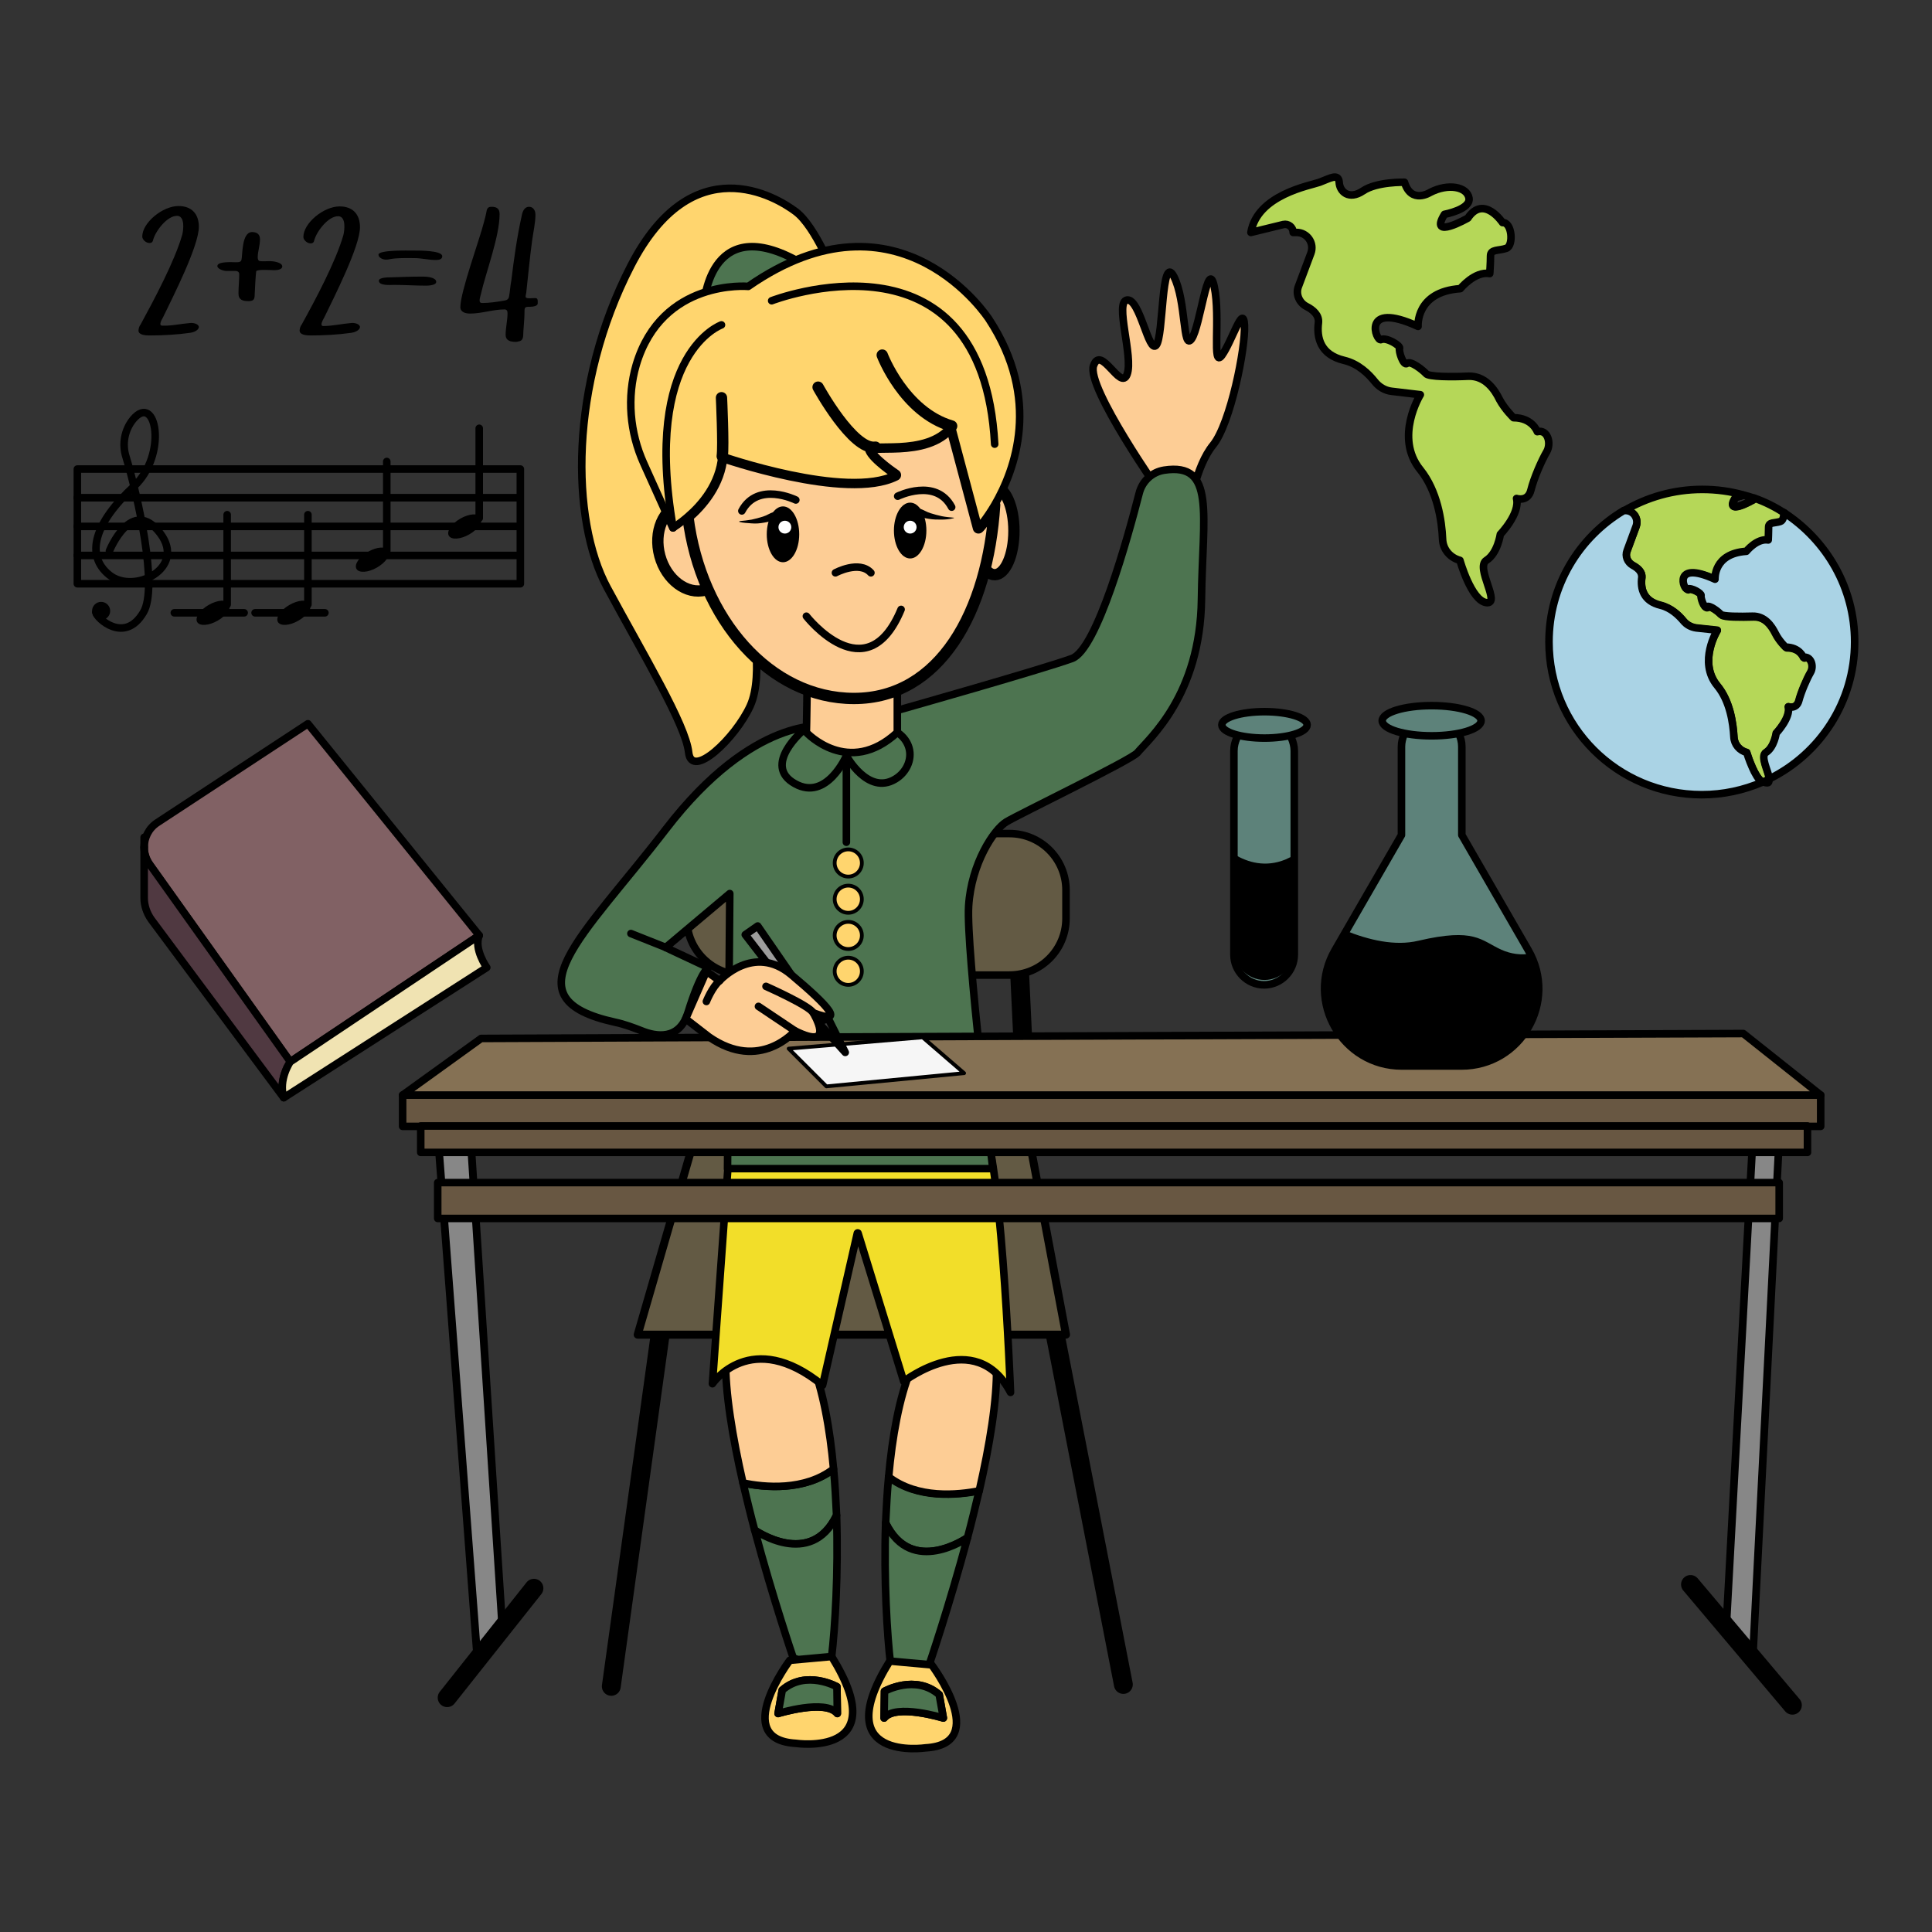 <?xml version="1.0" encoding="utf-8"?>
<!-- Generator: Adobe Illustrator 22.1.0, SVG Export Plug-In . SVG Version: 6.00 Build 0)  -->
<svg version="1.1" id="Слой_3" xmlns="http://www.w3.org/2000/svg" xmlns:xlink="http://www.w3.org/1999/xlink" x="0px" y="0px"
	 viewBox="0 0 512 512" style="enable-background:new 0 0 512 512;" xml:space="preserve">
<rect x="0" y="0" width="512" height="512" fill="#333333" stroke="none"/>
<style type="text/css">
	.st0{fill:none;stroke:#000000;stroke-width:5;stroke-linecap:round;stroke-linejoin:round;stroke-miterlimit:10;}
	.st1{fill:#4D7450;stroke:#000000;stroke-width:2;stroke-linecap:round;stroke-linejoin:round;stroke-miterlimit:10;}
	.st2{fill:#FDCD95;stroke:#000000;stroke-width:2;stroke-linecap:round;stroke-linejoin:round;stroke-miterlimit:10;}
	.st3{fill:none;stroke:#000000;stroke-width:2;stroke-linecap:round;stroke-linejoin:round;stroke-miterlimit:10;}
	.st4{fill:#635A44;stroke:#000000;stroke-width:2;stroke-linecap:round;stroke-linejoin:round;stroke-miterlimit:10;}
	.st5{fill:#635A44;stroke:#000000;stroke-width:2.126;stroke-linecap:round;stroke-linejoin:round;stroke-miterlimit:10;}
	.st6{fill:#878787;stroke:#000000;stroke-width:2.052;stroke-linecap:round;stroke-linejoin:round;stroke-miterlimit:10;}
	.st7{fill:#878787;stroke:#000000;stroke-width:2.026;stroke-linecap:round;stroke-linejoin:round;stroke-miterlimit:10;}
	.st8{fill:#F2DE29;stroke:#000000;stroke-width:2;stroke-linecap:round;stroke-linejoin:round;stroke-miterlimit:10;}
	.st9{fill:#FFD56E;stroke:#000000;stroke-width:2;stroke-linecap:round;stroke-linejoin:round;stroke-miterlimit:10;}
	.st10{fill:#685742;stroke:#000000;stroke-width:2;stroke-linecap:round;stroke-linejoin:round;stroke-miterlimit:10;}
	.st11{fill:#FDCD95;stroke:#000000;stroke-width:3;stroke-linecap:round;stroke-linejoin:round;stroke-miterlimit:10;}
	.st12{fill:none;stroke:#000000;stroke-width:3;stroke-linecap:round;stroke-linejoin:round;stroke-miterlimit:10;}
	.st13{fill:#857154;stroke:#000000;stroke-width:2;stroke-linecap:round;stroke-linejoin:round;stroke-miterlimit:10;}
	.st14{fill:#FFFFFF;}
	.st15{fill:#9D9D9C;stroke:#000000;stroke-width:2;stroke-linecap:round;stroke-linejoin:round;stroke-miterlimit:10;}
	.st16{fill:#FFD56E;stroke:#000000;stroke-linecap:round;stroke-linejoin:round;stroke-miterlimit:10;}
	.st17{fill:#F6F6F6;stroke:#000000;stroke-linecap:round;stroke-linejoin:round;stroke-miterlimit:10;}
	.st18{fill:#816164;stroke:#000000;stroke-width:2;stroke-linecap:round;stroke-linejoin:round;stroke-miterlimit:10;}
	.st19{fill:#503941;stroke:#000000;stroke-width:2;stroke-linecap:round;stroke-linejoin:round;stroke-miterlimit:10;}
	.st20{fill:#F0E3B2;stroke:#000000;stroke-width:2;stroke-linecap:round;stroke-linejoin:round;stroke-miterlimit:10;}
	.st21{fill:#B5D758;stroke:#000000;stroke-width:2;stroke-linecap:round;stroke-linejoin:round;stroke-miterlimit:10;}
	.st22{fill:none;stroke:#000000;stroke-width:1.48;stroke-linecap:round;stroke-linejoin:round;stroke-miterlimit:10;}
	.st23{fill:#AAD3E5;stroke:#000000;stroke-width:2;stroke-linecap:round;stroke-linejoin:round;stroke-miterlimit:10;}
	.st24{fill:#3C3C3B;stroke:#000000;stroke-width:2;stroke-linecap:round;stroke-linejoin:round;stroke-miterlimit:10;}
	.st25{fill:#5D827A;stroke:#000000;stroke-width:2;stroke-linecap:round;stroke-linejoin:round;stroke-miterlimit:10;}
</style>
<g>
	<line class="st0" x1="176.1" y1="345.4" x2="162" y2="446.9"/>
	<line class="st0" x1="278.1" y1="345.8" x2="297.7" y2="446.4"/>
	<line class="st0" x1="270" y1="253.4" x2="271" y2="274.6"/>
	<g>
		<path class="st1" d="M221.7,401.6c-6.9,14.3-21.7,3.9-21.7,3.9c-1.1-4.1-2.1-8.3-3.1-12.5c5.7,1.2,16.3,2.2,24-3.7
			C221.3,393.3,221.5,397.5,221.7,401.6z"/>
		<path class="st2" d="M196.9,393c-5.5-24.1-8.1-48.2,4.1-46.4c12.6,1.8,18,21.4,19.9,42.7C213.2,395.2,202.6,394.2,196.9,393z"/>
		<path class="st1" d="M220.4,439c0,0-1.6,4.6-10.2,0.3c0,0-5.3-15.5-10.2-33.8c0,0,14.8,10.4,21.7-3.9
			C222.2,416.8,221.3,431.3,220.4,439z"/>
	</g>
	<g>
		<path class="st1" d="M234.7,403.6c6.9,14.3,21.7,3.9,21.7,3.9c1.1-4.1,2.1-8.3,3.1-12.5c-5.7,1.2-16.3,2.2-24-3.7
			C235.1,395.4,234.9,399.6,234.7,403.6z"/>
		<path class="st2" d="M259.5,395.1c5.5-24.1,8.1-48.2-4.1-46.4c-12.6,1.8-18,21.4-19.9,42.7C243.2,397.3,253.8,396.2,259.5,395.1z"
			/>
		<path class="st1" d="M236,441c0,0,1.6,4.6,10.2,0.3c0,0,5.3-15.5,10.2-33.8c0,0-14.8,10.4-21.7-3.9
			C234.2,418.9,235.1,433.3,236,441z"/>
	</g>
	<path class="st4" d="M267.5,258.4H197c-8.3,0-15-6.7-15-15v-7.5c0-8.3,6.7-15,15-15h70.5c8.3,0,15,6.7,15,15v7.5
		C282.5,251.7,275.8,258.4,267.5,258.4z"/>
	<polygon class="st5" points="282.5,353.7 169,353.7 188,288.1 269,282 	"/>
	<polygon class="st6" points="116,300.5 126.5,439.4 133,429.4 124.5,298.4 	"/>
	<polygon class="st7" points="464.5,301.9 457.5,430.7 464.5,439.4 471.5,301.9 	"/>
	<line class="st0" x1="141.5" y1="420.9" x2="118.5" y2="449.9"/>
	<line class="st0" x1="448" y1="419.9" x2="475" y2="451.9"/>
	<path class="st8" d="M194,294.3l-5.2,72.4c0,0,10.2-15,29.2,0.4l9.2-40.3c0-0.1,0.2-0.1,0.2,0l12.1,39.3c0,0,19-14.7,28.3,2.9
		c0,0-2.6-68.9-8.3-72.6C253.8,292.7,194,294.3,194,294.3z"/>
	<path class="st2" d="M307.8,131c0,0-20-28.4-18-34.1s7.2,6.9,8.9,2.3c1.7-4.7-3.4-19.3,0-19.7s5.7,14.3,7.7,12s1.3-24.7,4.7-18.2
		c3.3,6.5,2.3,19.9,4.7,16.5c2.3-3.3,4.3-22,6-13.8s-0.7,21.8,2,18.2c2.7-3.7,5.7-14,6-8s-3.7,26-8.3,31.7
		c-4.7,5.7-6.3,17.1-6.3,17.1l-5.4-4.9L307.8,131z"/>
	<path class="st1" d="M218.7,192.4c0,0-18.9-3-42.2,27.3c-22.3,29-42.2,44.9-13.5,51.2c2.4,0.5,4.8,1.4,7.1,2.3
		c3.7,1.5,9.9,2.6,12.2-4.8c3.4-11,5.4-12,5.4-12l-11.3-5.3l17-14.3l-0.6,72.9h70.3c0,0-7.1-58.3-6.4-69.6
		c0.7-11.3,6.7-20.3,10-22.3s32.9-16.3,34.7-18.3c3.2-3.8,16.7-15.3,17-40.7c0.3-22.7,3.8-36.3-9.9-34.2c-3.2,0.5-5.8,2.9-6.6,6.1
		c-3,11.7-11.2,41.4-17.8,43.8c-8.3,3-45.4,13.5-45.4,13.5L218.7,192.4z"/>
	<path class="st9" d="M221.2,73.2c0,0-5-13.1-10.3-17.1s-27.4-17.3-43.7,14.3s-16,67.3-6.3,85.3s20.8,36.3,21.6,43.7
		c0.8,7.3,12.4-3.8,16.3-12.3c3.9-8.5,0-25.5,0-25.5l-4.5-29.3l4.5-31.1L221.2,73.2z"/>
	<rect x="106.7" y="290.2" class="st10" width="375.8" height="8.3"/>
	<ellipse class="st11" cx="263.6" cy="140.7" rx="5.1" ry="11.6"/>
	<path class="st2" d="M213.7,176.4c0.4,1.3,0,17.7,0,17.7s11.1,12,24.1,0v-17.7H213.7z"/>
	
		<ellipse transform="matrix(0.965 -0.262 0.262 0.965 -31.524 53.108)" class="st11" cx="183.8" cy="145" rx="9.3" ry="11.9"/>
	<path class="st1" d="M186.5,81.1c0,0,1.1-24.7,24.4-12.2l-10.4,12.2H186.5z"/>
	<path class="st11" d="M263.6,133.8c-1.8,28.4-14.6,51.3-37.3,51.3c-22.2,0-40.6-20.9-44-48.2c3.6-3.1,8.4-8.6,9-16
		c0,0,33,11.5,46,5c0,0-6-4-7-6.5s15.3,2,21.8-6.5l7.2,27C259.4,139.9,261.4,137.7,263.6,133.8z"/>
	<path class="st9" d="M263.6,133.8c-2.3,3.9-4.3,6.1-4.3,6.1l-7.2-27c-6.5,8.5-22.8,4-21.8,6.5s7,6.5,7,6.5c-13,6.5-46-5-46-5
		c-0.6,7.4-5.4,12.9-9,16c-2.3,2-4,3-4,3l-7.7-17.1c-3.7-8.2-4.5-17.5-2-26.1c6.8-22.9,29.7-20.8,29.7-20.8
		c40.2-28,63.8,8.7,63.8,8.7C276,105.8,269,124.5,263.6,133.8z"/>
	<path class="st12" d="M191.2,105.4c0,0,0.6,12.8,0.2,15.5"/>
	<path class="st12" d="M216.8,102.6c0,0,9.2,16.8,15.2,15.9"/>
	<path class="st12" d="M233.8,94.1c0,0,5.7,15.1,18.4,18.8"/>
	<path class="st3" d="M204.5,79.7c0,0,55.9-21.7,59.1,38"/>
	<path class="st3" d="M191.2,86.1c0,0-20.9,7.3-12.8,53.8"/>
	<ellipse cx="207.5" cy="141.6" rx="4.3" ry="7.4"/>
	<polygon class="st13" points="482.5,290.2 106.7,290.2 127.5,275.2 271,274.6 462,273.9 	"/>
	<g>
		<path d="M196,138.1c1.1-0.1,2.1-0.2,3.2-0.4c1-0.2,2-0.5,3-0.8c1-0.3,1.8-0.9,2.8-1.2c1-0.3,1.9-0.7,3-1l0,0c0.1,0,0.1,0,0.1,0.1
			c0,0,0,0,0,0.1c-0.5,1.1-1.3,2-2.3,2.6c-1,0.6-2.2,0.8-3.3,1c-1.1,0.2-2.2,0.3-3.3,0.2c-1.1-0.1-2.2-0.1-3.3-0.4
			C195.9,138.3,195.9,138.3,196,138.1C195.9,138.2,195.9,138.1,196,138.1L196,138.1z"/>
	</g>
	<path class="st3" d="M210.9,132.5c0,0-10.1-5-14.3,2.9"/>
	<rect x="111.5" y="298.4" class="st10" width="367.5" height="7"/>
	<rect x="116" y="313.4" class="st10" width="355.5" height="9.5"/>
	<ellipse cx="241.2" cy="140.6" rx="4.3" ry="7.4"/>
	<g>
		<path d="M252.8,137.3c-1.1,0.3-2.2,0.4-3.3,0.4c-1.1,0-2.2,0-3.3-0.2c-1.1-0.2-2.3-0.3-3.3-1c-1-0.6-1.8-1.5-2.3-2.6
			c0-0.1,0-0.1,0.1-0.1c0,0,0,0,0.1,0l0,0c1.2,0.3,2.1,0.7,3,1c0.9,0.3,1.8,0.9,2.8,1.2c1,0.3,2,0.6,3,0.8c1,0.2,2.1,0.3,3.2,0.4
			l0,0C252.8,137.1,252.8,137.2,252.8,137.3C252.8,137.3,252.8,137.3,252.8,137.3z"/>
	</g>
	<circle class="st14" cx="241.2" cy="139.7" r="1.7"/>
	<circle class="st14" cx="208" cy="139.7" r="1.7"/>
	<path class="st3" d="M237.9,131.5c0,0,10.1-5,14.3,2.9"/>
	<path class="st3" d="M221.4,151.8c0,0,6.3-3.4,9.4,0"/>
	<polygon class="st15" points="204.2,256.4 197.5,247.7 200.8,245.4 209.7,258.3 	"/>
	<path class="st3" d="M213.7,163.3c0,0,15.9,20.4,25.1-1.8"/>
	<path class="st2" d="M187.2,257.4l3.5,2.5c0,0,9-10,19-1.6s14.5,13.4,5.8,10.1c0,0,6.3,10.3-4.8,4.8c0,0-9.3,11-22.8,1.6l-6.2-4.8
		L187.2,257.4z"/>
	<line class="st3" x1="176.5" y1="251.1" x2="167.2" y2="247.4"/>
	<path class="st3" d="M187.2,265.4c0,0,1.5-3.8,3.5-5.5"/>
	<line class="st3" x1="201" y1="266.7" x2="210.7" y2="273.2"/>
	<path class="st3" d="M203,261.4c0,0,11.5,5.1,12.5,7"/>
	<path class="st3" d="M213,193.4c0,0-11.2,9.4-2.3,14.3c8.4,4.7,13.6-7.4,13.6-7.4s5.7,10.5,12.9,6.2c2.9-1.7,4.6-5.1,3.7-8.3
		c-0.4-1.4-1.3-2.9-3.1-4.1"/>
	<line class="st3" x1="224.3" y1="200.3" x2="224.3" y2="223.2"/>
	<circle class="st16" cx="224.8" cy="228.7" r="3.6"/>
	<circle class="st16" cx="224.8" cy="238.3" r="3.6"/>
	<circle class="st16" cx="224.8" cy="247.9" r="3.6"/>
	<circle class="st16" cx="224.8" cy="257.4" r="3.6"/>
	<polygon class="st17" points="209,277.9 219,287.9 255.5,284.4 244.5,274.9 	"/>
	<rect x="20.5" y="124.3" class="st3" width="117.4" height="30.4"/>
	<line class="st3" x1="20.5" y1="131.9" x2="137.8" y2="131.9"/>
	<line class="st3" x1="20.5" y1="139.5" x2="137.8" y2="139.5"/>
	<line class="st3" x1="20.5" y1="147.2" x2="137.8" y2="147.2"/>
	<line class="st3" x1="60.2" y1="136.4" x2="60.2" y2="160.2"/>
	<ellipse transform="matrix(0.866 -0.5 0.5 0.866 -73.63 50.004)" cx="56.5" cy="162.4" rx="4.9" ry="2.4"/>
	<line class="st3" x1="46.2" y1="162.4" x2="64.7" y2="162.4"/>
	<g>
		<line class="st3" x1="81.6" y1="136.4" x2="81.6" y2="160.2"/>
		<ellipse transform="matrix(0.866 -0.5 0.5 0.866 -70.763 60.705)" cx="77.9" cy="162.4" rx="4.9" ry="2.4"/>
	</g>
	<g>
		<line class="st3" x1="102.5" y1="122.3" x2="102.5" y2="146"/>
		<ellipse transform="matrix(0.866 -0.5 0.5 0.866 -60.909 69.239)" cx="98.7" cy="148.3" rx="4.9" ry="2.4"/>
	</g>
	<g>
		<line class="st3" x1="127" y1="113.5" x2="127" y2="137.3"/>
		<ellipse transform="matrix(0.866 -0.5 0.5 0.866 -53.255 80.317)" cx="123.2" cy="139.5" rx="4.9" ry="2.4"/>
	</g>
	<line class="st3" x1="67.6" y1="162.4" x2="86.1" y2="162.4"/>
	<path class="st3" d="M29,146c0,0,5.9-14.7,13.5-4.6c6.9,9.2-7,16.2-13.5,11c-6.5-5.2-4-13.8,6.5-23.5c9-8.4,5.9-25-0.2-17.8
		c-2.3,2.8-3,6.6-1.9,10c3.1,10.2,8.6,34.6,4.6,41.2c-5,8.5-12.4,1.5-12.6,0"/>
	<circle cx="26.8" cy="161.9" r="2.4"/>
	<g>
		<path d="M50.4,85.6c0.7-0.1,2.3,0.2,2.3,1.1c-0.1,0.9-1.5,1.4-2.3,1.5c-3.5,0.5-7.3,0.7-10.8,0.7c-1,0-2.9-0.1-2.9-1.3
			c0-0.4,0.2-1.2,0.5-1.5c3.6-6.6,9.1-16.9,11.1-23.9c0.3-1.2,0.8-5-1.4-5c-2.6,0-5.6,3.9-6.3,6.3c-0.1,0.6-0.4,0.9-1,0.9
			c-0.9,0-1.9-0.9-1.9-1.7c0-3.7,5.4-8.1,9.6-8.1c3.5,0,5.4,2.1,5.4,5.5c0,5.1-6.9,18.6-9.4,23.8c-0.3,0.6-0.8,1.3-0.8,2
			c0,0.3,0.2,0.4,0.5,0.4C45.4,86.4,47.9,85.8,50.4,85.6z"/>
		<path d="M71.6,69.2c0.7,0,3.2,0.3,3.2,1.4c0,0.9-1.5,1-2.1,1c-0.8,0-4.6-0.3-4.8,0.3c-0.1,0.3-0.4,5.4-0.4,6
			c0,1.4-0.2,1.9-1.7,1.9c-1.4,0-2.6-0.3-2.6-2c0-1.8,0.2-3.4,0.2-5.1c0-0.7-0.5-0.9-1.1-0.9c-0.9,0-1.5,0-2.4,0
			c-0.6,0-2.3-0.5-2.3-1.3c0-1.3,4.1-1,5-1c0.8,0,1.3-0.1,1.4-0.7c0.3-1.1,0-7.3,2.8-7.3c1.3,0,2.1,0.6,2.1,1.9
			c0,1.7-0.6,3.2-0.6,4.8c0,0.4,0.1,1,0.7,1C69.7,69.3,70.6,69.2,71.6,69.2z"/>
		<path d="M93.1,85.6c0.7-0.1,2.3,0.2,2.3,1.1c-0.1,0.9-1.5,1.4-2.3,1.5c-3.5,0.5-7.3,0.7-10.8,0.7c-1,0-2.9-0.1-2.9-1.3
			c0-0.4,0.2-1.2,0.5-1.5C83.5,79.6,89,69.3,91,62.3c0.3-1.2,0.8-5-1.4-5c-2.6,0-5.6,3.9-6.3,6.3c-0.1,0.6-0.4,0.9-1,0.9
			c-0.9,0-1.9-0.9-1.9-1.7c0-3.7,5.4-8.1,9.6-8.1c3.5,0,5.4,2.1,5.4,5.5c0,5.1-6.9,18.6-9.4,23.8c-0.3,0.6-0.8,1.3-0.8,2
			c0,0.3,0.2,0.4,0.5,0.4C88.1,86.4,90.6,85.8,93.1,85.6z"/>
		<path d="M117.2,67.9c0,0.9-1,1-1.7,1c-2.1,0-3.6-0.5-5.8-0.5c-2.1,0-4.4-0.1-6.5,0.3c-0.3,0.1-0.7,0.1-1,0.1
			c-0.7,0-1.9-0.5-1.9-1.3c0-1.3,7.9-1.1,9.2-1.1C110.6,66.4,117.2,66.3,117.2,67.9z M112.2,73.3c0.9,0,3.4,0.2,3.4,1.4
			c0,0.9-2,1-2.7,1c-2.9,0-5.6-0.2-8.5-0.2c-0.8,0-4,0.3-4-1.1c0-0.9,2.5-0.9,3.1-0.9C106.4,73.4,109.3,73.3,112.2,73.3z"/>
		<path d="M139.7,79c0.2,0.1,1.6,0,1.9,0c1-0.1,0.9,0.5,0.9,1.4c0,0.8-1.5,0.9-2.1,0.9c-1.3,0-1.4,0.1-1.4,1.4
			c0,1.7-0.2,3.4-0.3,5.1c-0.1,1.2,0.2,2.5-1.4,2.7c-0.2,0.1-0.4,0.1-0.6,0.1c-1.4,0-2.7-0.3-2.7-1.9c0-1.9,0.5-3.8,0.5-5.7
			c0-0.6-0.2-1-0.8-1c-3,0-6.1,1.1-9.1,1.1c-1.1,0-2.6-0.3-2.6-1.7c0-4.1,5.1-17.9,6.3-22.7c0.3-1,0.5-2,0.7-3
			c0.2-0.7,0.6-0.9,1.3-0.9c1.3,0,2.1,0.5,2.1,1.9c0,6-3.6,15.3-5,21.4c-0.1,0.5-0.3,1-0.3,1.5c0,0.5,0.2,0.7,0.7,0.7
			c1.8,0,3.9-0.3,5.6-0.6c0.5-0.1,1.3-0.1,1.5-1.1c0.3-1.6,0.3-2.7,0.6-4.2c0.7-5.8,1.5-11.6,2.8-17.4c0.2-1,0.7-2.2,1.9-2.2
			c1.2,0,1.7,1.1,1.7,2.1c0,2.2-0.6,4.7-0.9,7c-0.6,4.4-1,8.8-1.5,13.3c0,0.5-0.2,0.9-0.2,1.4C139.2,78.7,139.4,78.9,139.7,79z"/>
	</g>
	<path class="st18" d="M127,247.9l-50.1,33.5l-37.2-52.2c-1-1.4-1.5-3-1.5-4.6c0-2.6,1.2-5.1,3.5-6.6l39.9-26.2L127,247.9z"/>
	<path class="st19" d="M75.2,290.9l-35.1-47.2c-1.2-1.7-1.9-3.7-1.9-5.8v-13.4c0,1.6,0.5,3.2,1.5,4.6l37.2,52.2
		C76.9,281.4,73.7,286.2,75.2,290.9z"/>
	<path class="st20" d="M129,256.4l-53.8,34.5c-1.5-4.8,1.7-9.5,1.7-9.5l50.1-33.5C125.5,251.5,129,256.4,129,256.4z"/>
	<line class="st3" x1="38.2" y1="224.6" x2="38.2" y2="221.9"/>
	<path class="st21" d="M331.5,61.6l8.6-2.1c1.3-0.3,2.6,0.7,2.6,2.1v0h0.9c2.8,0,4.8,2.8,3.8,5.5l-3.3,8.8c-0.8,2,0.2,4.3,2.1,5.3
		c1.8,0.9,3.4,2.3,3.2,4.3c-0.5,4,0.5,8.5,6.8,10c3.8,0.9,6.5,3.6,8.1,5.6c1.1,1.4,2.7,2.4,4.5,2.6l7.6,0.9c0,0-7,11.3,0,19.9
		c4.5,5.6,5.7,13.5,5.9,18.4c0.1,2.7,2,4.9,4.6,5.6l0,0c0,0,3,10.7,7,11.2c4,0.5-3-9.3,0-11.2s3.7-6.9,3.7-6.9s5.3-5.5,4.3-9.5
		c0,0,3,1,3.8-2.2c0.8-3.2,2.8-7.8,4.2-10.2c1.3-2.3,0.2-6-2.5-5.3c0,0-1.3-3.7-6.3-3.7c0,0-2.3-2.2-3.7-4.8
		c-1.3-2.7-3.8-6.3-8.2-6.2c-4.3,0.2-10.7,0.2-11.3-0.7c-0.7-0.8-4-3.5-5-2.7c-1,0.8-2.3-3.3-2-4c0.3-0.7-3.5-3-4.9-2.3
		c-1.3,0.7-5.5-10.5,9.8-3.5c0,0-0.7-9.2,11.2-10c0,0,3.8-4.7,7.8-4c0,0,0.2-2.8,0.2-4.7c0-1.8,2.2-1.3,4.2-2c2-0.7,1.5-7-1-6.8
		c0,0-5-7.5-9.2-1.2c0,0-10.5,6-6.2-1c0,0,7-1.3,6.5-4.3s-5.5-4-10.3-1.5c0,0-5,3.2-6.8-2.7c0,0-7.3-0.2-11,2.3s-6.2,0.2-6.3-2.3
		c-0.2-2.5-2.5-1-5.2,0C347.2,49.2,333.2,51.6,331.5,61.6z"/>
	<path class="st22" d="M469,206.4c0.1,0.9,0,1.4-0.9,1.3c-0.4,0-0.7-0.2-1-0.4"/>
	<path class="st21" d="M479.9,178.2c-1,1.7-2.5,5.2-3.1,7.5c-0.6,2.4-2.8,1.6-2.8,1.6c0.7,3-3.2,7-3.2,7s-0.5,3.7-2.7,5.1
		c-1.6,1,0.6,4.9,0.9,7c-0.6,0.3-1.3,0.6-1.9,0.9c-1.1-0.7-2-2.3-2.7-3.8c-0.9-2-1.5-4-1.5-4c-1.9-0.5-3.3-2.2-3.4-4.1
		c-0.2-3.6-1-9.5-4.4-13.6c-5.2-6.4,0-14.7,0-14.7l-5.6-0.6c-1.3-0.2-2.5-0.8-3.4-1.9c-1.1-1.5-3.2-3.4-6-4.1
		c-4.6-1.1-5.4-4.4-5-7.4c0.2-1.5-1.1-2.5-2.4-3.2c-1.4-0.7-2.1-2.4-1.5-3.9l2.4-6.5c0.7-2-0.7-4.1-2.8-4.1h-0.5
		c6.1-3.6,13.2-5.7,20.8-5.7c3.8,0,7.5,0.5,11,1.5c-1.1,0.4-2.1,0.6-2.1,0.6c-3.2,5.2,4.6,0.7,4.6,0.7c0.1-0.2,0.2-0.3,0.3-0.5
		c2.9,1,5.6,2.4,8.1,4c0.1,1.1-0.2,2.2-0.9,2.4c-1.5,0.5-3.1,0.1-3.1,1.5c0,1.3-0.1,3.4-0.1,3.4c-3-0.5-5.8,3-5.8,3
		c-8.8,0.6-8.3,7.4-8.3,7.4c-11.3-5.2-8.3,3.1-7.3,2.6c1-0.5,3.8,1.2,3.6,1.7c-0.2,0.5,0.7,3.6,1.5,3s3.2,1.4,3.7,2
		c0.5,0.6,5.2,0.6,8.4,0.5c3.2-0.1,5.1,2.6,6.1,4.6c1,2,2.7,3.6,2.7,3.6c3.7,0,4.7,2.7,4.7,2.7C480,173.8,480.9,176.5,479.9,178.2z"
		/>
	<path class="st23" d="M467,207.3c-4.9,2.1-10.3,3.3-16,3.3c-22.4,0-40.5-18.1-40.5-40.5c0-14.8,7.9-27.7,19.8-34.8h0.5
		c2.1,0,3.5,2.1,2.8,4.1l-2.4,6.5c-0.6,1.5,0.1,3.1,1.5,3.9c1.3,0.7,2.5,1.7,2.4,3.2c-0.4,3,0.4,6.3,5,7.4c2.8,0.7,4.8,2.7,6,4.1
		c0.8,1,2,1.7,3.4,1.9l5.6,0.6c0,0-5.2,8.4,0,14.7c3.4,4.1,4.2,10,4.4,13.6c0.1,2,1.5,3.6,3.4,4.1c0,0,0.6,2,1.5,4
		C465.1,205,466,206.6,467,207.3z"/>
	<path class="st3" d="M464.8,132c-0.1,0.1-0.2,0.3-0.3,0.5c0,0-7.8,4.4-4.6-0.7c0,0,1-0.2,2.1-0.6C463,131.4,463.9,131.7,464.8,132z
		"/>
	<path class="st23" d="M491.5,170.1c0,15.9-9.2,29.7-22.6,36.3c-0.3-2.1-2.5-6-0.9-7c2.2-1.4,2.7-5.1,2.7-5.1s3.9-4.1,3.2-7
		c0,0,2.2,0.7,2.8-1.6c0.6-2.3,2.1-5.8,3.1-7.5c1-1.7,0.1-4.4-1.9-4c0,0-1-2.7-4.7-2.7c0,0-1.7-1.6-2.7-3.6c-1-2-2.8-4.7-6.1-4.6
		c-3.2,0.1-7.9,0.1-8.4-0.5c-0.5-0.6-3-2.6-3.7-2s-1.7-2.5-1.5-3c0.2-0.5-2.6-2.2-3.6-1.7c-1,0.5-4.1-7.8,7.3-2.6
		c0,0-0.5-6.8,8.3-7.4c0,0,2.8-3.5,5.8-3c0,0,0.1-2.1,0.1-3.4c0-1.4,1.6-1,3.1-1.5c0.7-0.2,1-1.3,0.9-2.4
		C484.1,143.2,491.5,155.8,491.5,170.1z"/>
	<polygon class="st24" points="219.5,269.9 224,278.9 216.8,270.9 	"/>
	<path class="st25" d="M342.2,195.5c0.5,1.1,0.8,2.3,0.8,3.5v54c0,4.4-3.6,8-8,8c-4.4,0-8-3.6-8-8v-54c0-1.3,0.3-2.4,0.8-3.5"/>
	<path d="M343.1,226.7v25c0,4.4-3.6,8-8,8c-4.4,0-8-3.6-8-8v-25.3c3.6,2.2,8.3,3.5,13.5,1.4C341.4,227.4,342.3,227,343.1,226.7z"/>
	<ellipse class="st25" cx="335.1" cy="192.1" rx="11.3" ry="3.5"/>
	<path class="st25" d="M372.2,194.4c-0.5,1.1-0.8,2.3-0.8,3.5v23.4l-17.6,30.5c-7.9,13.6,2,30.7,17.7,30.7h15.8
		c15.7,0,25.6-17,17.7-30.7l-17.6-30.5v-23.4c0-1.3-0.3-2.4-0.8-3.5"/>
	<path d="M387.3,282h-15.8c-15.7,0-25.6-17-17.7-30.7l2.7-4.7c6.2,2.5,13.2,4.2,19.4,2.7c15-3.5,16.5-0.1,22,2.4
		c2.5,1.1,5.2,1.5,7.8,1C412.1,266.1,402.4,282,387.3,282z"/>
	<ellipse class="st25" cx="379.4" cy="191" rx="13.1" ry="4"/>
	<path class="st9" d="M220.4,439l-11.1,1c0,0-15.8,21,1.6,22C210.9,462,237.1,465.9,220.4,439z M206.2,454.1l1.1-6.2
		c6.3-5.5,14.5-0.9,14.5-0.9l0.1,7.1C218.8,450.2,206.2,454.1,206.2,454.1z"/>
	<path class="st1" d="M221.9,454.1c-3.1-3.9-15.7,0-15.7,0l1.1-6.2c6.3-5.5,14.5-0.9,14.5-0.9L221.9,454.1z"/>
	<path class="st9" d="M245.3,463.2c17.4-1,1.6-22,1.6-22l-11.1-1C219.1,467.1,245.3,463.2,245.3,463.2z M234.3,455.3l0.1-7.1
		c0,0,8.2-4.6,14.5,0.9l1.1,6.2C250,455.3,237.4,451.4,234.3,455.3z"/>
	<path class="st1" d="M234.3,455.3c3.1-3.9,15.7,0,15.7,0l-1.1-6.2c-6.3-5.5-14.5-0.9-14.5-0.9L234.3,455.3z"/>
</g>
</svg>
